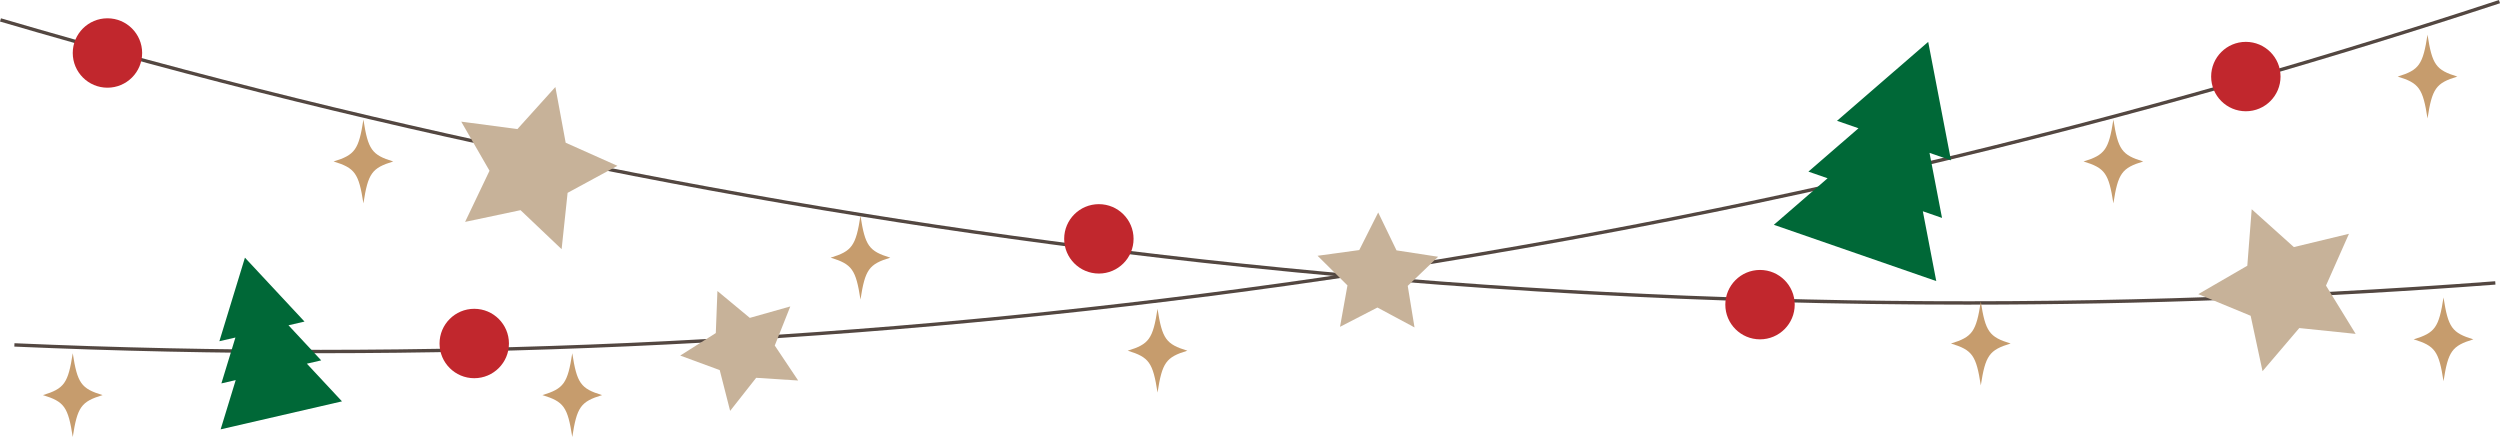 <?xml version="1.0" encoding="UTF-8"?><svg xmlns="http://www.w3.org/2000/svg" xmlns:xlink="http://www.w3.org/1999/xlink" height="642.9" preserveAspectRatio="xMidYMid meet" version="1.0" viewBox="320.9 173.4 3678.1 642.9" width="3678.1" zoomAndPan="magnify"><g><g id="change1_1"><path d="M 3214.66 621.605 C 2838.488 621.605 2462.262 601.012 2089.422 559.871 C 1492.398 493.996 897.391 374.633 320.91 205.094 L 322.316 200.32 C 898.516 369.773 1493.238 489.082 2089.969 554.926 C 2719.859 624.43 3359.781 635.273 3991.941 587.164 L 3992.32 592.125 C 3734.031 611.781 3474.328 621.605 3214.66 621.605" fill="#534741"/></g><g id="change1_2"><path d="M 3251.129 393.371 C 2885.941 483.629 2515.762 553.902 2143.949 603.422 C 1548.559 682.715 942.285 709.598 341.969 683.328 L 342.188 678.355 C 942.211 704.613 1548.191 677.742 2143.289 598.488 C 2771.461 514.832 3395.281 371.824 3997.441 173.441 L 3999 178.168 C 3752.961 259.227 3503.211 331.07 3251.129 393.371" fill="#534741"/></g><g id="change2_1"><path d="M 1147.18 540.02 L 1086.73 482.605 L 1005.172 499.852 L 1041.09 424.617 L 999.484 352.371 L 1082.141 363.293 L 1137.988 301.395 L 1153.141 383.375 L 1229.27 417.367 L 1155.98 457.113 L 1147.18 540.02" fill="#c7b299"/></g><g id="change2_2"><path d="M 3786.629 664.621 L 3703.699 656.043 L 3649.621 719.492 L 3632.148 637.977 L 3555.102 606.148 L 3627.23 564.348 L 3633.691 481.227 L 3695.73 536.91 L 3776.781 517.363 L 3743 593.582 L 3786.629 664.621" fill="#c7b299"/></g><g id="change2_3"><path d="M 2401.988 655.105 L 2347.422 625.852 L 2292.379 654.219 L 2303.34 593.281 L 2259.359 549.707 L 2320.699 541.301 L 2348.551 486 L 2375.5 541.742 L 2436.699 551.141 L 2392.012 593.996 L 2401.988 655.105" fill="#c7b299"/></g><g id="change2_4"><path d="M 1495.191 733.23 L 1433.398 729.258 L 1395.102 777.906 L 1379.789 717.914 L 1321.68 696.523 L 1374.012 663.418 L 1376.398 601.551 L 1424.051 641.078 L 1483.629 624.234 L 1460.762 681.77 L 1495.191 733.23" fill="#c7b299"/></g><g id="change3_1"><path d="M 471.809 754.695 C 440.309 764.293 434.766 772.074 427.93 816.312 C 421.094 772.074 415.555 764.293 384.051 754.695 C 415.555 745.098 421.094 737.316 427.93 693.074 C 434.766 737.316 440.309 745.098 471.809 754.695" fill="#c69c6d"/></g><g id="change3_2"><path d="M 899.441 410.965 C 867.938 420.562 862.398 428.344 855.562 472.582 C 848.727 428.344 843.184 420.562 811.684 410.965 C 843.184 401.363 848.727 393.582 855.562 349.344 C 862.398 393.582 867.938 401.363 899.441 410.965" fill="#c69c6d"/></g><g id="change3_3"><path d="M 1206.719 754.695 C 1175.211 764.293 1169.672 772.074 1162.84 816.312 C 1156 772.074 1150.461 764.293 1118.961 754.695 C 1150.461 745.098 1156 737.316 1162.84 693.074 C 1169.672 737.316 1175.211 745.098 1206.719 754.695" fill="#c69c6d"/></g><g id="change3_4"><path d="M 1630.75 552.488 C 1599.25 562.086 1593.699 569.867 1586.871 614.105 C 1580.031 569.867 1574.488 562.086 1542.988 552.488 C 1574.488 542.891 1580.031 535.109 1586.871 490.871 C 1593.699 535.109 1599.25 542.891 1630.75 552.488" fill="#c69c6d"/></g><g id="change3_5"><path d="M 2067.789 689.348 C 2036.289 698.945 2030.75 706.727 2023.91 750.965 C 2017.078 706.727 2011.531 698.945 1980.031 689.348 C 2011.531 679.746 2017.078 671.965 2023.91 627.727 C 2030.75 671.965 2036.289 679.746 2067.789 689.348" fill="#c69c6d"/></g><g id="change3_6"><path d="M 3474.07 410.965 C 3442.57 420.562 3437.02 428.344 3430.191 472.582 C 3423.352 428.344 3417.809 420.562 3386.309 410.965 C 3417.809 401.363 3423.352 393.582 3430.191 349.344 C 3437.02 393.582 3442.57 401.363 3474.07 410.965" fill="#c69c6d"/></g><g id="change3_7"><path d="M 3936.238 286.039 C 3904.738 295.637 3899.199 303.418 3892.359 347.656 C 3885.531 303.418 3879.988 295.637 3848.48 286.039 C 3879.988 276.441 3885.531 268.656 3892.359 224.422 C 3899.199 268.656 3904.738 276.441 3936.238 286.039" fill="#c69c6d"/></g><g id="change3_8"><path d="M 3279.02 678.781 C 3247.52 688.379 3241.98 696.16 3235.141 740.398 C 3228.309 696.16 3222.77 688.379 3191.262 678.781 C 3222.77 669.184 3228.309 661.398 3235.141 617.16 C 3241.98 661.398 3247.52 669.184 3279.02 678.781" fill="#c69c6d"/></g><g id="change3_9"><path d="M 3959.781 672.656 C 3928.27 682.258 3922.73 690.035 3915.898 734.277 C 3909.059 690.035 3903.52 682.258 3872.02 672.656 C 3903.52 663.059 3909.059 655.277 3915.898 611.039 C 3922.73 655.277 3928.27 663.059 3959.781 672.656" fill="#c69c6d"/></g><g id="change4_1"><path d="M 824.035 763.895 L 772.371 708.469 L 793.453 703.605 L 745.316 651.969 L 768.922 646.523 L 681.266 552.488 L 643.656 675.422 L 667.258 669.977 L 646.605 737.48 L 667.691 732.617 L 645.523 805.07 L 824.035 763.895" fill="#006837"/></g><g id="change5_1"><path d="M 530.035 251.371 C 530.035 279.566 507.18 302.426 478.984 302.426 C 450.789 302.426 427.93 279.566 427.93 251.371 C 427.93 223.176 450.789 200.32 478.984 200.32 C 507.18 200.32 530.035 223.176 530.035 251.371" fill="#c1272d"/></g><g id="change5_2"><path d="M 1069.68 678.781 C 1069.68 706.977 1046.82 729.832 1018.629 729.832 C 990.43 729.832 967.574 706.977 967.574 678.781 C 967.574 650.586 990.43 627.727 1018.629 627.727 C 1046.82 627.727 1069.68 650.586 1069.68 678.781" fill="#c1272d"/></g><g id="change5_3"><path d="M 1988.648 524.812 C 1988.648 553.008 1965.789 575.867 1937.602 575.867 C 1909.398 575.867 1886.551 553.008 1886.551 524.812 C 1886.551 496.617 1909.398 473.762 1937.602 473.762 C 1965.789 473.762 1988.648 496.617 1988.648 524.812" fill="#c1272d"/></g><g id="change5_4"><path d="M 3676.121 286.039 C 3676.121 314.234 3653.27 337.09 3625.07 337.09 C 3596.871 337.09 3574.02 314.234 3574.02 286.039 C 3574.02 257.844 3596.871 234.984 3625.07 234.984 C 3653.27 234.984 3676.121 257.844 3676.121 286.039" fill="#c1272d"/></g><g id="change5_5"><path d="M 2961.359 621.605 C 2961.359 649.801 2938.512 672.656 2910.309 672.656 C 2882.121 672.656 2859.262 649.801 2859.262 621.605 C 2859.262 593.41 2882.121 570.555 2910.309 570.555 C 2938.512 570.555 2961.359 593.41 2961.359 621.605" fill="#c1272d"/></g><g id="change4_2"><path d="M 3169.609 586.941 L 3149.852 484.227 L 3178.07 494.008 L 3159.672 398.309 L 3191.262 409.258 L 3157.738 234.984 L 3023.578 351.152 L 3055.18 362.102 L 2981.5 425.891 L 3009.73 435.672 L 2930.648 504.137 L 3169.609 586.941" fill="#006837"/></g></g></svg>